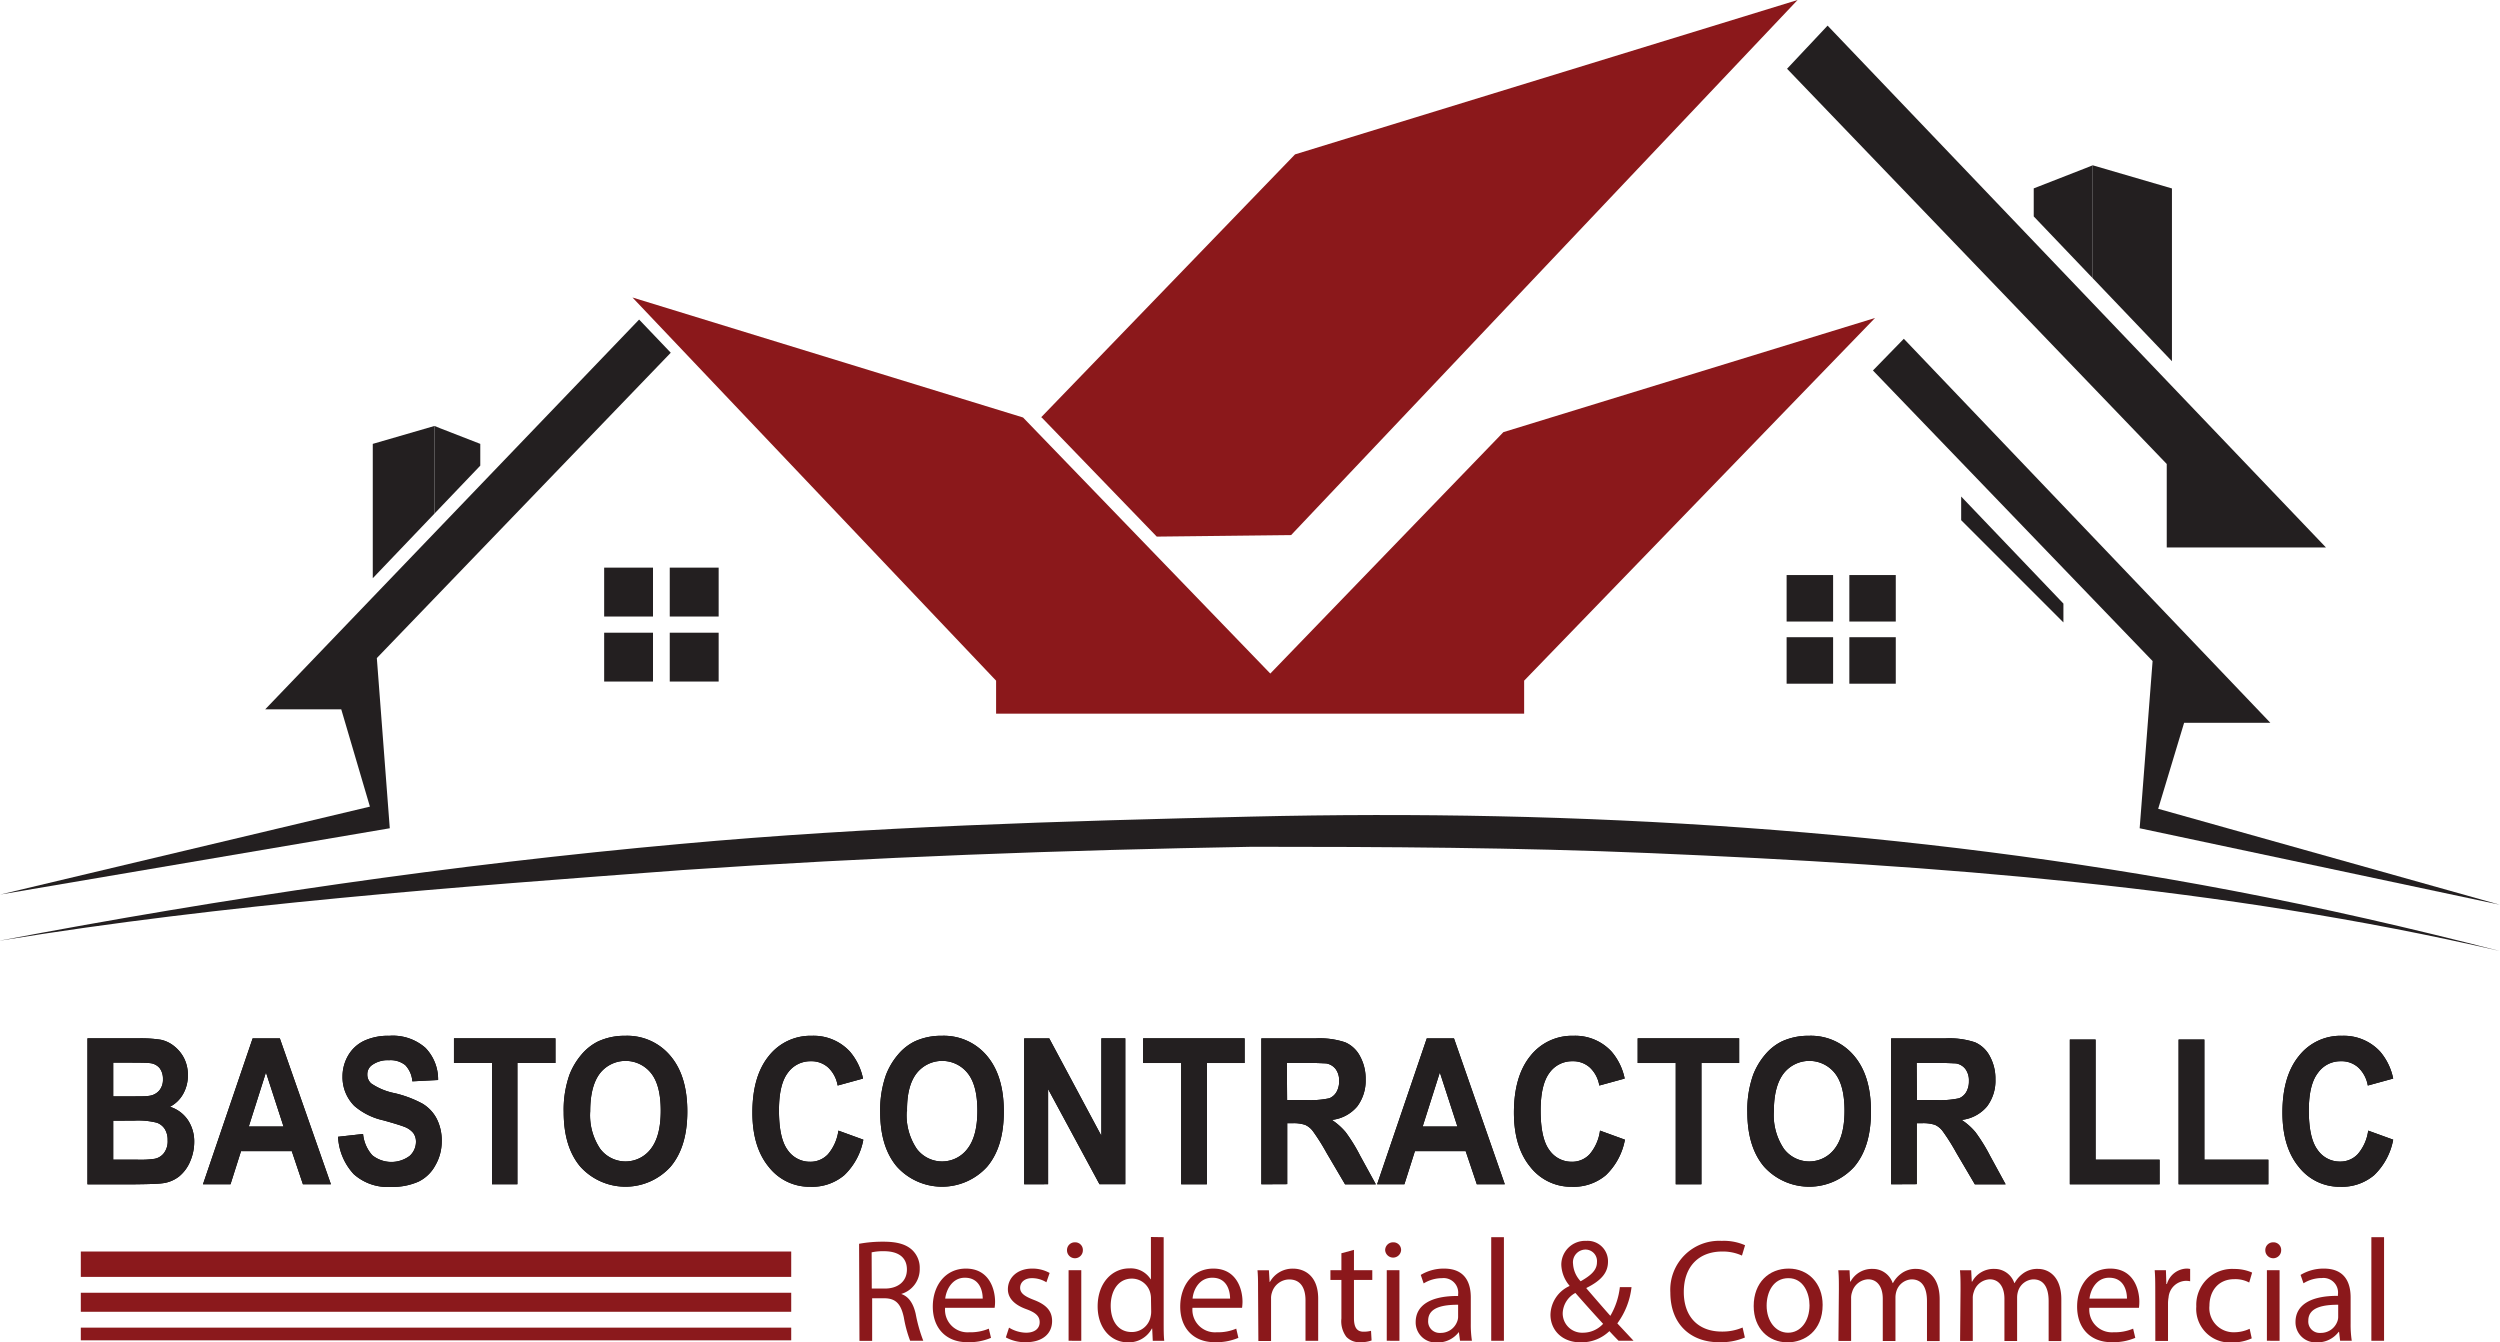 <svg xmlns="http://www.w3.org/2000/svg" viewBox="0 0 394.14 211.63"><defs><style>.cls-1,.cls-3{fill:#231f20;}.cls-2,.cls-4{fill:#8b181b;}.cls-2,.cls-3{fill-rule:evenodd;}.cls-5,.cls-6,.cls-7{fill:#8b191c;stroke:#8b191c;stroke-miterlimit:10;}.cls-5{stroke-width:2px;}.cls-6{stroke-width:3px;}.cls-7{stroke-width:4px;}</style></defs><g id="Layer_2" data-name="Layer 2"><g id="positive"><g id="logo"><path d="M13.79,163.7h8a20.54,20.54,0,0,1,3.55.22,5,5,0,0,1,2.1,1A5.75,5.75,0,0,1,29,166.8a5.82,5.82,0,0,1,.62,2.69,5.92,5.92,0,0,1-.76,3,5,5,0,0,1-2.07,2,5.32,5.32,0,0,1,2.83,2.09,6.07,6.07,0,0,1,1,3.47,7.76,7.76,0,0,1-.64,3.05,6.1,6.1,0,0,1-1.74,2.37,5.3,5.3,0,0,1-2.72,1.09c-.68.09-2.31.14-4.9.16H13.79Zm4.06,3.83v5.32h2.66c1.58,0,2.56,0,2.95-.08a2.51,2.51,0,0,0,1.63-.82,2.64,2.64,0,0,0,.6-1.8,2.81,2.81,0,0,0-.51-1.74,2.25,2.25,0,0,0-1.53-.8c-.4-.06-1.56-.08-3.47-.08Zm0,9.15v6.15h3.76a15.46,15.46,0,0,0,2.78-.14,2.41,2.41,0,0,0,1.47-.92,3.08,3.08,0,0,0,.57-2,3.26,3.26,0,0,0-.44-1.76A2.5,2.5,0,0,0,24.72,177a12,12,0,0,0-3.59-.33Z"/><path d="M52.17,186.71H47.76L46,181.48H38l-1.66,5.23H32l7.83-23h4.29ZM44.7,177.6l-2.77-8.53-2.71,8.53Z"/><path d="M53.3,179.22l3.94-.44a5.86,5.86,0,0,0,1.45,3.35,4.82,4.82,0,0,0,5.89.11,3,3,0,0,0,1-2.22,2.31,2.31,0,0,0-.42-1.39,3.33,3.33,0,0,0-1.46-1c-.48-.19-1.56-.53-3.25-1a10.49,10.49,0,0,1-4.58-2.27A6.41,6.41,0,0,1,54,169.72a6.52,6.52,0,0,1,.87-3.28,5.75,5.75,0,0,1,2.51-2.34,9,9,0,0,1,4-.8,7.77,7.77,0,0,1,5.69,1.9,7.13,7.13,0,0,1,2,5.07l-4.06.21a4.15,4.15,0,0,0-1.11-2.55,3.73,3.73,0,0,0-2.57-.78,4.22,4.22,0,0,0-2.77.83,1.77,1.77,0,0,0-.65,1.43,1.85,1.85,0,0,0,.61,1.4,10,10,0,0,0,3.72,1.54A17.72,17.72,0,0,1,66.61,174a6,6,0,0,1,2.22,2.34,7.57,7.57,0,0,1,.81,3.67,7.48,7.48,0,0,1-1,3.7A6,6,0,0,1,66,186.28a10.1,10.1,0,0,1-4.37.84,8,8,0,0,1-5.85-2A9.28,9.28,0,0,1,53.3,179.22Z"/><path d="M77.57,186.71V167.59h-6V163.7h16v3.89h-6v19.12Z"/><path d="M88.87,175.34a16.59,16.59,0,0,1,.91-5.9,11.09,11.09,0,0,1,1.87-3.15,8.2,8.2,0,0,1,2.6-2.08,9.92,9.92,0,0,1,4.33-.91,8.86,8.86,0,0,1,7.11,3.16c1.78,2.1,2.67,5,2.67,8.77s-.89,6.63-2.65,8.72a9.6,9.6,0,0,1-14.2,0C89.75,181.88,88.87,179,88.87,175.34Zm4.18-.15a9.48,9.48,0,0,0,1.57,5.92,5,5,0,0,0,8,0q1.55-2,1.55-6t-1.51-5.9a5.14,5.14,0,0,0-8.07,0Q93.05,171.22,93.05,175.19Z"/><path d="M132.18,178.25l3.93,1.43a10.31,10.31,0,0,1-3,5.59,7.83,7.83,0,0,1-5.33,1.83,8.13,8.13,0,0,1-6.58-3.13q-2.58-3.14-2.58-8.56,0-5.74,2.59-8.93A8.36,8.36,0,0,1,128,163.3a7.78,7.78,0,0,1,6,2.5,9.45,9.45,0,0,1,2.06,4.24l-4,1.1a5.06,5.06,0,0,0-1.48-2.83,3.93,3.93,0,0,0-2.75-1,4.36,4.36,0,0,0-3.63,1.83q-1.4,1.84-1.39,5.95,0,4.37,1.37,6.22a4.25,4.25,0,0,0,3.56,1.85,3.78,3.78,0,0,0,2.79-1.18A7.25,7.25,0,0,0,132.18,178.25Z"/><path d="M138.77,175.34a16.57,16.57,0,0,1,.92-5.9,11.09,11.09,0,0,1,1.87-3.15,8.1,8.1,0,0,1,2.6-2.08,9.88,9.88,0,0,1,4.33-.91,8.86,8.86,0,0,1,7.11,3.16c1.77,2.1,2.66,5,2.66,8.77s-.88,6.63-2.64,8.72a9.6,9.6,0,0,1-14.2,0C139.65,181.88,138.77,179,138.77,175.34Zm4.18-.15a9.48,9.48,0,0,0,1.58,5.92,5,5,0,0,0,8,0q1.56-2,1.56-6t-1.52-5.9a5.13,5.13,0,0,0-8.06,0Q142.95,171.22,143,175.19Z"/><path d="M161.47,186.71v-23h3.95l8.22,15.36V163.7h3.77v23h-4.07l-8.1-15v15Z"/><path d="M186.22,186.71V167.59h-6V163.7h16v3.89h-5.95v19.12Z"/><path d="M198.86,186.71v-23h8.54a12.71,12.71,0,0,1,4.68.62,4.78,4.78,0,0,1,2.34,2.2,7.33,7.33,0,0,1,.88,3.63,6.77,6.77,0,0,1-1.33,4.28,6.11,6.11,0,0,1-4,2.12,10.09,10.09,0,0,1,2.18,1.93,26.55,26.55,0,0,1,2.3,3.74l2.46,4.49h-4.85l-2.94-5a32.62,32.62,0,0,0-2.13-3.38,3.14,3.14,0,0,0-1.23-1,5.87,5.87,0,0,0-2-.26h-.82v9.61Zm4.06-13.28h3a14.07,14.07,0,0,0,3.65-.28,2.31,2.31,0,0,0,1.14-1,3.34,3.34,0,0,0,.41-1.72,3,3,0,0,0-.54-1.88,2.38,2.38,0,0,0-1.53-.9c-.33,0-1.32-.08-3-.08h-3.17Z"/><path d="M237.24,186.71h-4.41l-1.76-5.23h-8l-1.66,5.23h-4.3l7.83-23h4.29Zm-7.47-9.11L227,169.07l-2.71,8.53Z"/><path d="M252.25,178.25l3.93,1.43a10.37,10.37,0,0,1-3,5.59,7.87,7.87,0,0,1-5.34,1.83,8.14,8.14,0,0,1-6.58-3.13q-2.58-3.14-2.58-8.56c0-3.83.87-6.81,2.59-8.93a8.36,8.36,0,0,1,6.81-3.18,7.78,7.78,0,0,1,6,2.5,9.45,9.45,0,0,1,2.06,4.24l-4,1.1a5,5,0,0,0-1.48-2.83,3.93,3.93,0,0,0-2.75-1,4.36,4.36,0,0,0-3.63,1.83c-.92,1.23-1.39,3.21-1.39,5.95q0,4.37,1.37,6.22a4.26,4.26,0,0,0,3.57,1.85,3.77,3.77,0,0,0,2.78-1.18A7.17,7.17,0,0,0,252.25,178.25Z"/><path d="M264.19,186.71V167.59h-6V163.7h16v3.89h-5.95v19.12Z"/><path d="M275.48,175.34a16.57,16.57,0,0,1,.92-5.9,11.09,11.09,0,0,1,1.87-3.15,8.1,8.1,0,0,1,2.6-2.08,9.92,9.92,0,0,1,4.33-.91,8.86,8.86,0,0,1,7.11,3.16c1.78,2.1,2.66,5,2.66,8.77s-.88,6.63-2.64,8.72a9.6,9.6,0,0,1-14.2,0C276.37,181.88,275.48,179,275.48,175.34Zm4.18-.15a9.48,9.48,0,0,0,1.58,5.92,5,5,0,0,0,8,0q1.56-2,1.56-6t-1.51-5.9a5.14,5.14,0,0,0-8.07,0C280.18,170.56,279.66,172.54,279.66,175.19Z"/><path d="M298.15,186.71v-23h8.54a12.81,12.81,0,0,1,4.69.62,4.8,4.8,0,0,1,2.33,2.2,7.33,7.33,0,0,1,.88,3.63,6.71,6.71,0,0,1-1.33,4.28,6.11,6.11,0,0,1-4,2.12,9.85,9.85,0,0,1,2.18,1.93,27.34,27.34,0,0,1,2.31,3.74l2.45,4.49h-4.85l-2.94-5a32.62,32.62,0,0,0-2.13-3.38,3.12,3.12,0,0,0-1.22-1,6,6,0,0,0-2.05-.26h-.82v9.61Zm4.06-13.28h3a14,14,0,0,0,3.65-.28,2.31,2.31,0,0,0,1.14-1,3.34,3.34,0,0,0,.41-1.72,3,3,0,0,0-.54-1.88,2.36,2.36,0,0,0-1.53-.9c-.33,0-1.32-.08-3-.08h-3.17Z"/><path d="M326.32,186.71V163.89h4.06v18.94h10.09v3.88Z"/><path d="M343.47,186.71V163.89h4.06v18.94h10.09v3.88Z"/><path d="M373.36,178.25l3.94,1.43a10.38,10.38,0,0,1-3,5.59A7.83,7.83,0,0,1,369,187.1a8.14,8.14,0,0,1-6.58-3.13q-2.58-3.14-2.58-8.56,0-5.74,2.6-8.93a8.34,8.34,0,0,1,6.81-3.18,7.79,7.79,0,0,1,6,2.5,9.45,9.45,0,0,1,2.05,4.24l-4,1.1a5.07,5.07,0,0,0-1.49-2.83,3.91,3.91,0,0,0-2.75-1,4.33,4.33,0,0,0-3.62,1.83Q364,171,364,175.06q0,4.37,1.38,6.22a4.24,4.24,0,0,0,3.56,1.85,3.74,3.74,0,0,0,2.78-1.18A7.09,7.09,0,0,0,373.36,178.25Z"/><path class="cls-1" d="M13.79,163.7h8a20.54,20.54,0,0,1,3.55.22,5,5,0,0,1,2.1,1A5.75,5.75,0,0,1,29,166.8a5.82,5.82,0,0,1,.62,2.69,5.92,5.92,0,0,1-.76,3,5,5,0,0,1-2.07,2,5.32,5.32,0,0,1,2.83,2.09,6.07,6.07,0,0,1,1,3.47,7.76,7.76,0,0,1-.64,3.05,6.1,6.1,0,0,1-1.74,2.37,5.3,5.3,0,0,1-2.72,1.09c-.68.09-2.31.14-4.9.16H13.79Zm4.06,3.83v5.32h2.66c1.58,0,2.56,0,2.95-.08a2.51,2.51,0,0,0,1.63-.82,2.64,2.64,0,0,0,.6-1.8,2.81,2.81,0,0,0-.51-1.74,2.25,2.25,0,0,0-1.53-.8c-.4-.06-1.56-.08-3.47-.08Zm0,9.15v6.15h3.76a15.46,15.46,0,0,0,2.78-.14,2.41,2.41,0,0,0,1.47-.92,3.08,3.08,0,0,0,.57-2,3.26,3.26,0,0,0-.44-1.76A2.5,2.5,0,0,0,24.72,177a12,12,0,0,0-3.59-.33Z"/><path class="cls-1" d="M52.17,186.71H47.76L46,181.48H38l-1.66,5.23H32l7.83-23h4.29ZM44.7,177.6l-2.77-8.53-2.71,8.53Z"/><path class="cls-1" d="M53.3,179.22l3.94-.44a5.86,5.86,0,0,0,1.45,3.35,4.82,4.82,0,0,0,5.89.11,3,3,0,0,0,1-2.22,2.31,2.31,0,0,0-.42-1.39,3.33,3.33,0,0,0-1.46-1c-.48-.19-1.56-.53-3.25-1a10.49,10.49,0,0,1-4.58-2.27A6.41,6.41,0,0,1,54,169.72a6.52,6.52,0,0,1,.87-3.28,5.75,5.75,0,0,1,2.51-2.34,9,9,0,0,1,4-.8,7.77,7.77,0,0,1,5.69,1.9,7.13,7.13,0,0,1,2,5.07l-4.06.21a4.15,4.15,0,0,0-1.11-2.55,3.73,3.73,0,0,0-2.57-.78,4.22,4.22,0,0,0-2.77.83,1.77,1.77,0,0,0-.65,1.43,1.85,1.85,0,0,0,.61,1.4,10,10,0,0,0,3.72,1.54A17.72,17.72,0,0,1,66.61,174a6,6,0,0,1,2.22,2.34,7.57,7.57,0,0,1,.81,3.67,7.48,7.48,0,0,1-1,3.7A6,6,0,0,1,66,186.28a10.1,10.1,0,0,1-4.37.84,8,8,0,0,1-5.85-2A9.28,9.28,0,0,1,53.3,179.22Z"/><path class="cls-1" d="M77.57,186.71V167.59h-6V163.7h16v3.89h-6v19.12Z"/><path class="cls-1" d="M88.87,175.34a16.59,16.59,0,0,1,.91-5.9,11.09,11.09,0,0,1,1.87-3.15,8.2,8.2,0,0,1,2.6-2.08,9.92,9.92,0,0,1,4.33-.91,8.86,8.86,0,0,1,7.11,3.16c1.78,2.1,2.67,5,2.67,8.77s-.89,6.63-2.65,8.72a9.6,9.6,0,0,1-14.2,0C89.75,181.88,88.87,179,88.87,175.34Zm4.18-.15a9.48,9.48,0,0,0,1.57,5.92,5,5,0,0,0,8,0q1.55-2,1.55-6t-1.51-5.9a5.14,5.14,0,0,0-8.07,0Q93.05,171.22,93.05,175.19Z"/><path class="cls-1" d="M132.18,178.25l3.93,1.43a10.31,10.31,0,0,1-3,5.59,7.83,7.83,0,0,1-5.33,1.83,8.13,8.13,0,0,1-6.58-3.13q-2.58-3.14-2.58-8.56,0-5.74,2.59-8.93A8.36,8.36,0,0,1,128,163.3a7.78,7.78,0,0,1,6,2.5,9.45,9.45,0,0,1,2.06,4.24l-4,1.1a5.06,5.06,0,0,0-1.48-2.83,3.93,3.93,0,0,0-2.75-1,4.36,4.36,0,0,0-3.63,1.83q-1.4,1.84-1.39,5.95,0,4.37,1.37,6.22a4.25,4.25,0,0,0,3.56,1.85,3.78,3.78,0,0,0,2.79-1.18A7.25,7.25,0,0,0,132.18,178.25Z"/><path class="cls-1" d="M138.77,175.34a16.57,16.57,0,0,1,.92-5.9,11.09,11.09,0,0,1,1.87-3.15,8.1,8.1,0,0,1,2.6-2.08,9.88,9.88,0,0,1,4.33-.91,8.86,8.86,0,0,1,7.11,3.16c1.77,2.1,2.66,5,2.66,8.77s-.88,6.63-2.64,8.72a9.6,9.6,0,0,1-14.2,0C139.65,181.88,138.77,179,138.77,175.34Zm4.18-.15a9.48,9.48,0,0,0,1.58,5.92,5,5,0,0,0,8,0q1.56-2,1.56-6t-1.52-5.9a5.13,5.13,0,0,0-8.06,0Q142.95,171.22,143,175.19Z"/><path class="cls-1" d="M161.47,186.71v-23h3.95l8.22,15.36V163.7h3.77v23h-4.07l-8.1-15v15Z"/><path class="cls-1" d="M186.22,186.71V167.59h-6V163.7h16v3.89h-5.95v19.12Z"/><path class="cls-1" d="M198.86,186.71v-23h8.54a12.71,12.71,0,0,1,4.68.62,4.78,4.78,0,0,1,2.34,2.2,7.33,7.33,0,0,1,.88,3.63,6.77,6.77,0,0,1-1.33,4.28,6.11,6.11,0,0,1-4,2.12,10.09,10.09,0,0,1,2.18,1.93,26.55,26.55,0,0,1,2.3,3.74l2.46,4.49h-4.85l-2.94-5a32.62,32.62,0,0,0-2.13-3.38,3.14,3.14,0,0,0-1.23-1,5.87,5.87,0,0,0-2-.26h-.82v9.61Zm4.06-13.28h3a14.07,14.07,0,0,0,3.65-.28,2.31,2.31,0,0,0,1.14-1,3.34,3.34,0,0,0,.41-1.72,3,3,0,0,0-.54-1.88,2.38,2.38,0,0,0-1.53-.9c-.33,0-1.32-.08-3-.08h-3.17Z"/><path class="cls-1" d="M237.24,186.71h-4.41l-1.76-5.23h-8l-1.66,5.23h-4.3l7.83-23h4.29Zm-7.47-9.11L227,169.07l-2.71,8.53Z"/><path class="cls-1" d="M252.25,178.25l3.93,1.43a10.37,10.37,0,0,1-3,5.59,7.87,7.87,0,0,1-5.34,1.83,8.14,8.14,0,0,1-6.58-3.13q-2.58-3.14-2.58-8.56c0-3.83.87-6.81,2.59-8.93a8.36,8.36,0,0,1,6.81-3.18,7.78,7.78,0,0,1,6,2.5,9.45,9.45,0,0,1,2.06,4.24l-4,1.1a5,5,0,0,0-1.48-2.83,3.93,3.93,0,0,0-2.75-1,4.36,4.36,0,0,0-3.63,1.83c-.92,1.23-1.39,3.21-1.39,5.95q0,4.37,1.37,6.22a4.26,4.26,0,0,0,3.57,1.85,3.77,3.77,0,0,0,2.78-1.18A7.17,7.17,0,0,0,252.25,178.25Z"/><path class="cls-1" d="M264.19,186.71V167.59h-6V163.7h16v3.89h-5.95v19.12Z"/><path class="cls-1" d="M275.48,175.34a16.57,16.57,0,0,1,.92-5.9,11.09,11.09,0,0,1,1.87-3.15,8.1,8.1,0,0,1,2.6-2.08,9.92,9.92,0,0,1,4.33-.91,8.86,8.86,0,0,1,7.11,3.16c1.78,2.1,2.66,5,2.66,8.77s-.88,6.63-2.64,8.72a9.6,9.6,0,0,1-14.2,0C276.37,181.88,275.48,179,275.48,175.34Zm4.18-.15a9.48,9.48,0,0,0,1.58,5.92,5,5,0,0,0,8,0q1.56-2,1.56-6t-1.51-5.9a5.14,5.14,0,0,0-8.07,0C280.18,170.56,279.66,172.54,279.66,175.19Z"/><path class="cls-1" d="M298.15,186.71v-23h8.54a12.81,12.81,0,0,1,4.69.62,4.8,4.8,0,0,1,2.33,2.2,7.33,7.33,0,0,1,.88,3.63,6.71,6.71,0,0,1-1.33,4.28,6.11,6.11,0,0,1-4,2.12,9.85,9.85,0,0,1,2.18,1.93,27.34,27.34,0,0,1,2.31,3.74l2.45,4.49h-4.85l-2.94-5a32.62,32.62,0,0,0-2.13-3.38,3.12,3.12,0,0,0-1.22-1,6,6,0,0,0-2.05-.26h-.82v9.61Zm4.06-13.28h3a14,14,0,0,0,3.65-.28,2.31,2.31,0,0,0,1.14-1,3.34,3.34,0,0,0,.41-1.72,3,3,0,0,0-.54-1.88,2.36,2.36,0,0,0-1.53-.9c-.33,0-1.32-.08-3-.08h-3.17Z"/><path class="cls-1" d="M326.32,186.71V163.89h4.06v18.94h10.09v3.88Z"/><path class="cls-1" d="M343.47,186.71V163.89h4.06v18.94h10.09v3.88Z"/><path class="cls-1" d="M373.36,178.25l3.94,1.43a10.38,10.38,0,0,1-3,5.59A7.83,7.83,0,0,1,369,187.1a8.14,8.14,0,0,1-6.58-3.13q-2.58-3.14-2.58-8.56,0-5.74,2.6-8.93a8.34,8.34,0,0,1,6.81-3.18,7.79,7.79,0,0,1,6,2.5,9.45,9.45,0,0,1,2.05,4.24l-4,1.1a5.07,5.07,0,0,0-1.49-2.83,3.91,3.91,0,0,0-2.75-1,4.33,4.33,0,0,0-3.62,1.83Q364,171,364,175.06q0,4.37,1.38,6.22a4.24,4.24,0,0,0,3.56,1.85,3.74,3.74,0,0,0,2.78-1.18A7.09,7.09,0,0,0,373.36,178.25Z"/><g id="techo"><polygon class="cls-2" points="283.4 0 204.17 24.34 164.14 65.79 164.23 65.82 182.37 84.6 203.55 84.36 283.4 0"/><polygon class="cls-2" points="99.71 46.9 161.29 65.82 200.27 106.19 237.02 68.13 295.61 50.13 240.29 107.31 240.29 112.51 157.04 112.51 157.04 107.31 99.71 46.9"/></g><g id="house"><polygon class="cls-3" points="329.93 26.06 328.75 26.53 320.63 29.7 320.63 34.12 329.43 43.34 329.93 43.86 329.93 26.06"/><polygon class="cls-3" points="342.42 29.71 329.93 26.06 329.93 43.86 342.42 56.95 342.42 29.71"/><polygon class="cls-3" points="288.13 4.04 281.74 10.84 341.6 73.15 341.6 86.31 366.7 86.31 288.13 4.04"/><polygon class="cls-3" points="68.48 67.15 69.4 67.52 75.72 69.98 75.72 73.41 68.87 80.58 68.48 80.99 68.48 67.15"/><polygon class="cls-3" points="58.77 69.98 68.48 67.16 68.48 80.99 58.77 91.16 58.77 69.98"/><polygon class="cls-3" points="100.76 50.38 105.75 55.61 59.41 103.75 61.45 130.58 0.03 141.03 58.32 127.17 53.8 111.83 41.81 111.83 100.76 50.38"/><polygon class="cls-3" points="300.15 53.41 295.28 58.41 339.37 104.22 337.33 130.58 394.11 142.64 340.25 127.51 344.34 113.95 357.93 113.95 300.15 53.41"/><path class="cls-1" d="M.05,148.29H0c35.57-6.75,71.34-12,107.4-15.25,29.92-2.73,59.91-3.59,89.94-4.3,51.54-1.22,103.79,2,154.48,11.65,14.2,2.7,28.31,5.94,42.32,9.55C350,139.74,305.5,136.42,260.24,134.5c-21-.89-41.9-1-62.87-1-30,.53-59.88,1.62-89.77,3.67C71.54,139.88,35.75,142.48.05,148.29Z"/><g id="windows"><rect class="cls-1" x="95.25" y="89.49" width="7.7" height="7.71"/><rect class="cls-1" x="105.59" y="89.49" width="7.71" height="7.71"/><rect class="cls-1" x="95.25" y="99.75" width="7.7" height="7.7"/><rect class="cls-1" x="105.59" y="99.75" width="7.71" height="7.7"/><rect class="cls-1" x="291.56" y="90.66" width="7.32" height="7.33"/><rect class="cls-1" x="281.67" y="90.66" width="7.33" height="7.33"/><rect class="cls-1" x="291.56" y="100.46" width="7.32" height="7.33"/><rect class="cls-1" x="281.67" y="100.46" width="7.33" height="7.33"/><polygon class="cls-3" points="309.19 78.28 309.19 82.01 325.31 98.13 325.31 95.16 309.19 78.28"/></g></g><g id="BASTO_CONTRACTOR" data-name="BASTO CONTRACTOR"><path class="cls-4" d="M135.44,196.09a20.5,20.5,0,0,1,3.84-.33c2.14,0,3.52.4,4.49,1.27A3.86,3.86,0,0,1,145,200a4.06,4.06,0,0,1-2.92,4V204c1.2.41,1.91,1.51,2.28,3.12a24.11,24.11,0,0,0,1.2,4.26h-2.07a19.67,19.67,0,0,1-1-3.7c-.46-2.14-1.29-3-3.1-3h-1.89v6.72h-2Zm2,7.06h2.05c2.14,0,3.49-1.18,3.49-3,0-2-1.45-2.87-3.56-2.89a8.39,8.39,0,0,0-2,.18Z"/><path class="cls-4" d="M149,206.18a3.55,3.55,0,0,0,3.81,3.86,7.35,7.35,0,0,0,3.08-.57l.35,1.45a9,9,0,0,1-3.7.69c-3.43,0-5.48-2.26-5.48-5.61s2-6,5.22-6c3.64,0,4.6,3.19,4.6,5.24a6.46,6.46,0,0,1-.07.94Zm5.93-1.45c0-1.29-.53-3.29-2.81-3.29-2,0-2.94,1.89-3.1,3.29Z"/><path class="cls-4" d="M159.08,209.31a5.33,5.33,0,0,0,2.67.8c1.47,0,2.16-.73,2.16-1.65s-.57-1.5-2.07-2.05c-2-.71-2.94-1.82-2.94-3.15,0-1.79,1.45-3.26,3.84-3.26a5.54,5.54,0,0,1,2.74.69l-.51,1.47a4.3,4.3,0,0,0-2.28-.65c-1.19,0-1.86.69-1.86,1.52s.67,1.33,2.12,1.89c1.93.73,2.92,1.7,2.92,3.35,0,2-1.52,3.34-4.16,3.34a6.35,6.35,0,0,1-3.13-.76Z"/><path class="cls-4" d="M170.72,197.12a1.25,1.25,0,0,1-2.5,0,1.22,1.22,0,0,1,1.26-1.26A1.2,1.2,0,0,1,170.72,197.12Zm-2.25,14.26V200.25h2v11.13Z"/><path class="cls-4" d="M183.46,195.05V208.5c0,1,0,2.12.09,2.88h-1.81l-.09-1.93h-.05a4.12,4.12,0,0,1-3.79,2.18c-2.69,0-4.76-2.28-4.76-5.66,0-3.7,2.27-6,5-6a3.7,3.7,0,0,1,3.35,1.7h.05v-6.65Zm-2,9.73a3.51,3.51,0,0,0-.09-.85,3,3,0,0,0-2.92-2.35c-2.1,0-3.34,1.84-3.34,4.3,0,2.26,1.11,4.12,3.29,4.12a3,3,0,0,0,3-2.42,3.42,3.42,0,0,0,.09-.87Z"/><path class="cls-4" d="M188,206.18a3.56,3.56,0,0,0,3.82,3.86,7.35,7.35,0,0,0,3.08-.57l.34,1.45a9,9,0,0,1-3.7.69c-3.43,0-5.47-2.26-5.47-5.61s2-6,5.22-6c3.63,0,4.6,3.19,4.6,5.24a8.31,8.31,0,0,1-.07.94Zm5.93-1.45c0-1.29-.53-3.29-2.8-3.29-2.05,0-3,1.89-3.11,3.29Z"/><path class="cls-4" d="M198.34,203.26c0-1.15,0-2.09-.09-3h1.8l.11,1.84h.05a4.09,4.09,0,0,1,3.68-2.09c1.54,0,3.93.92,3.93,4.73v6.65h-2V205c0-1.79-.67-3.29-2.58-3.29a2.88,2.88,0,0,0-2.71,2.07,2.75,2.75,0,0,0-.14.95v6.69h-2Z"/><path class="cls-4" d="M213.46,197.05v3.2h2.89v1.54h-2.89v6c0,1.38.39,2.16,1.51,2.16a4.54,4.54,0,0,0,1.18-.14l.09,1.52a5,5,0,0,1-1.8.28,2.8,2.8,0,0,1-2.18-.85,4.11,4.11,0,0,1-.78-2.9v-6.07h-1.73v-1.54h1.73v-2.67Z"/><path class="cls-4" d="M220.89,197.12a1.26,1.26,0,0,1-2.51,0,1.23,1.23,0,0,1,1.26-1.26A1.2,1.2,0,0,1,220.89,197.12Zm-2.26,14.26V200.25h2v11.13Z"/><path class="cls-4" d="M230.18,211.38,230,210H230a4.17,4.17,0,0,1-3.41,1.65,3.17,3.17,0,0,1-3.4-3.2c0-2.69,2.39-4.16,6.69-4.13v-.23a2.3,2.3,0,0,0-2.53-2.58,5.55,5.55,0,0,0-2.9.83l-.46-1.34a7,7,0,0,1,3.66-1c3.4,0,4.23,2.32,4.23,4.55v4.16a16.57,16.57,0,0,0,.18,2.67Zm-.3-5.68c-2.21,0-4.72.34-4.72,2.5a1.8,1.8,0,0,0,1.91,1.94,2.76,2.76,0,0,0,2.69-1.87,2,2,0,0,0,.12-.64Z"/><path class="cls-4" d="M235.1,195.05h2v16.33h-2Z"/><path class="cls-4" d="M255.18,211.38c-.44-.44-.86-.88-1.45-1.52a6.37,6.37,0,0,1-4.53,1.77c-3,0-4.76-2-4.76-4.35a5.1,5.1,0,0,1,3-4.53v-.06a5.38,5.38,0,0,1-1.29-3.25,3.76,3.76,0,0,1,3.94-3.81,3.21,3.21,0,0,1,3.42,3.28c0,1.64-.94,2.92-3.4,4.14v.07c1.31,1.52,2.78,3.22,3.77,4.33a11.44,11.44,0,0,0,1.5-4.53h1.84a11.87,11.87,0,0,1-2.24,5.72l2.56,2.74Zm-2.44-2.67c-.92-1-2.65-2.9-4.37-4.87a3.78,3.78,0,0,0-2,3.15,3.05,3.05,0,0,0,3.17,3.12A4.31,4.31,0,0,0,252.74,208.71ZM248,199.26A4.34,4.34,0,0,0,249.2,202c1.56-.89,2.57-1.72,2.57-3a1.82,1.82,0,0,0-1.79-2A2,2,0,0,0,248,199.26Z"/><path class="cls-4" d="M275.09,210.87a9.83,9.83,0,0,1-4.09.74c-4.37,0-7.66-2.76-7.66-7.84a7.71,7.71,0,0,1,8.1-8.14,8.26,8.26,0,0,1,3.68.69l-.49,1.63a7.25,7.25,0,0,0-3.12-.64c-3.64,0-6.05,2.32-6.05,6.39,0,3.79,2.18,6.23,6,6.23a8.06,8.06,0,0,0,3.27-.64Z"/><path class="cls-4" d="M287.35,205.72c0,4.12-2.85,5.91-5.54,5.91-3,0-5.33-2.21-5.33-5.72,0-3.73,2.43-5.91,5.51-5.91S287.35,202.32,287.35,205.72Zm-8.83.12c0,2.43,1.41,4.27,3.38,4.27s3.38-1.81,3.38-4.32c0-1.89-.94-4.28-3.33-4.28S278.52,203.72,278.52,205.84Z"/><path class="cls-4" d="M289.91,203.26c0-1.15,0-2.09-.09-3h1.77l.09,1.79h.07a3.82,3.82,0,0,1,3.49-2,3.29,3.29,0,0,1,3.15,2.23h.05a4.38,4.38,0,0,1,1.24-1.45,3.77,3.77,0,0,1,2.46-.78c1.47,0,3.66,1,3.66,4.82v6.56h-2v-6.3c0-2.14-.78-3.43-2.42-3.43a2.63,2.63,0,0,0-2.39,1.84,3.39,3.39,0,0,0-.16,1v6.88h-2v-6.67c0-1.77-.79-3.06-2.33-3.06a2.76,2.76,0,0,0-2.5,2,2.71,2.71,0,0,0-.16,1v6.72h-2Z"/><path class="cls-4" d="M309.09,203.26c0-1.15,0-2.09-.09-3h1.77l.09,1.79h.07a3.82,3.82,0,0,1,3.49-2,3.29,3.29,0,0,1,3.15,2.23h.05a4.5,4.5,0,0,1,1.24-1.45,3.77,3.77,0,0,1,2.46-.78c1.47,0,3.66,1,3.66,4.82v6.56h-2v-6.3c0-2.14-.78-3.43-2.41-3.43a2.63,2.63,0,0,0-2.4,1.84,3.39,3.39,0,0,0-.16,1v6.88h-2v-6.67c0-1.77-.79-3.06-2.33-3.06a2.76,2.76,0,0,0-2.5,2,2.71,2.71,0,0,0-.16,1v6.72h-2Z"/><path class="cls-4" d="M329.4,206.18a3.56,3.56,0,0,0,3.82,3.86,7.39,7.39,0,0,0,3.08-.57l.34,1.45a9,9,0,0,1-3.7.69c-3.43,0-5.47-2.26-5.47-5.61s2-6,5.22-6c3.63,0,4.59,3.19,4.59,5.24a8.82,8.82,0,0,1-.06.94Zm5.93-1.45c0-1.29-.53-3.29-2.81-3.29-2,0-2.94,1.89-3.1,3.29Z"/><path class="cls-4" d="M339.79,203.72c0-1.31,0-2.44-.09-3.47h1.77l.07,2.18h.09a3.35,3.35,0,0,1,3.09-2.43,2.49,2.49,0,0,1,.57.06V202a3.41,3.41,0,0,0-.69-.07,2.83,2.83,0,0,0-2.71,2.6,5.38,5.38,0,0,0-.09.95v5.93h-2Z"/><path class="cls-4" d="M355,211a7.38,7.38,0,0,1-3.2.65,5.29,5.29,0,0,1-5.54-5.68,5.66,5.66,0,0,1,6-5.91,6.86,6.86,0,0,1,2.8.57l-.46,1.57a4.63,4.63,0,0,0-2.34-.53c-2.55,0-3.93,1.88-3.93,4.21a3.81,3.81,0,0,0,3.86,4.16,5.76,5.76,0,0,0,2.48-.55Z"/><path class="cls-4" d="M359.64,197.12a1.25,1.25,0,0,1-2.5,0,1.22,1.22,0,0,1,1.26-1.26A1.2,1.2,0,0,1,359.64,197.12Zm-2.25,14.26V200.25h2v11.13Z"/><path class="cls-4" d="M368.93,211.38l-.16-1.4h-.07a4.14,4.14,0,0,1-3.4,1.65,3.17,3.17,0,0,1-3.4-3.2c0-2.69,2.39-4.16,6.69-4.13v-.23a2.3,2.3,0,0,0-2.53-2.58,5.5,5.5,0,0,0-2.9.83L362.7,201a7,7,0,0,1,3.66-1c3.4,0,4.23,2.32,4.23,4.55v4.16a16.57,16.57,0,0,0,.18,2.67Zm-.3-5.68c-2.2,0-4.71.34-4.71,2.5a1.79,1.79,0,0,0,1.91,1.94,2.76,2.76,0,0,0,2.69-1.87,2,2,0,0,0,.11-.64Z"/><path class="cls-4" d="M373.86,195.05h2v16.33h-2Z"/></g><g id="LINE"><line class="cls-5" x1="124.74" y1="210.31" x2="12.74" y2="210.31"/><line class="cls-6" x1="124.74" y1="205.31" x2="12.74" y2="205.31"/><line class="cls-7" x1="124.74" y1="199.31" x2="12.74" y2="199.31"/></g></g></g></g></svg>